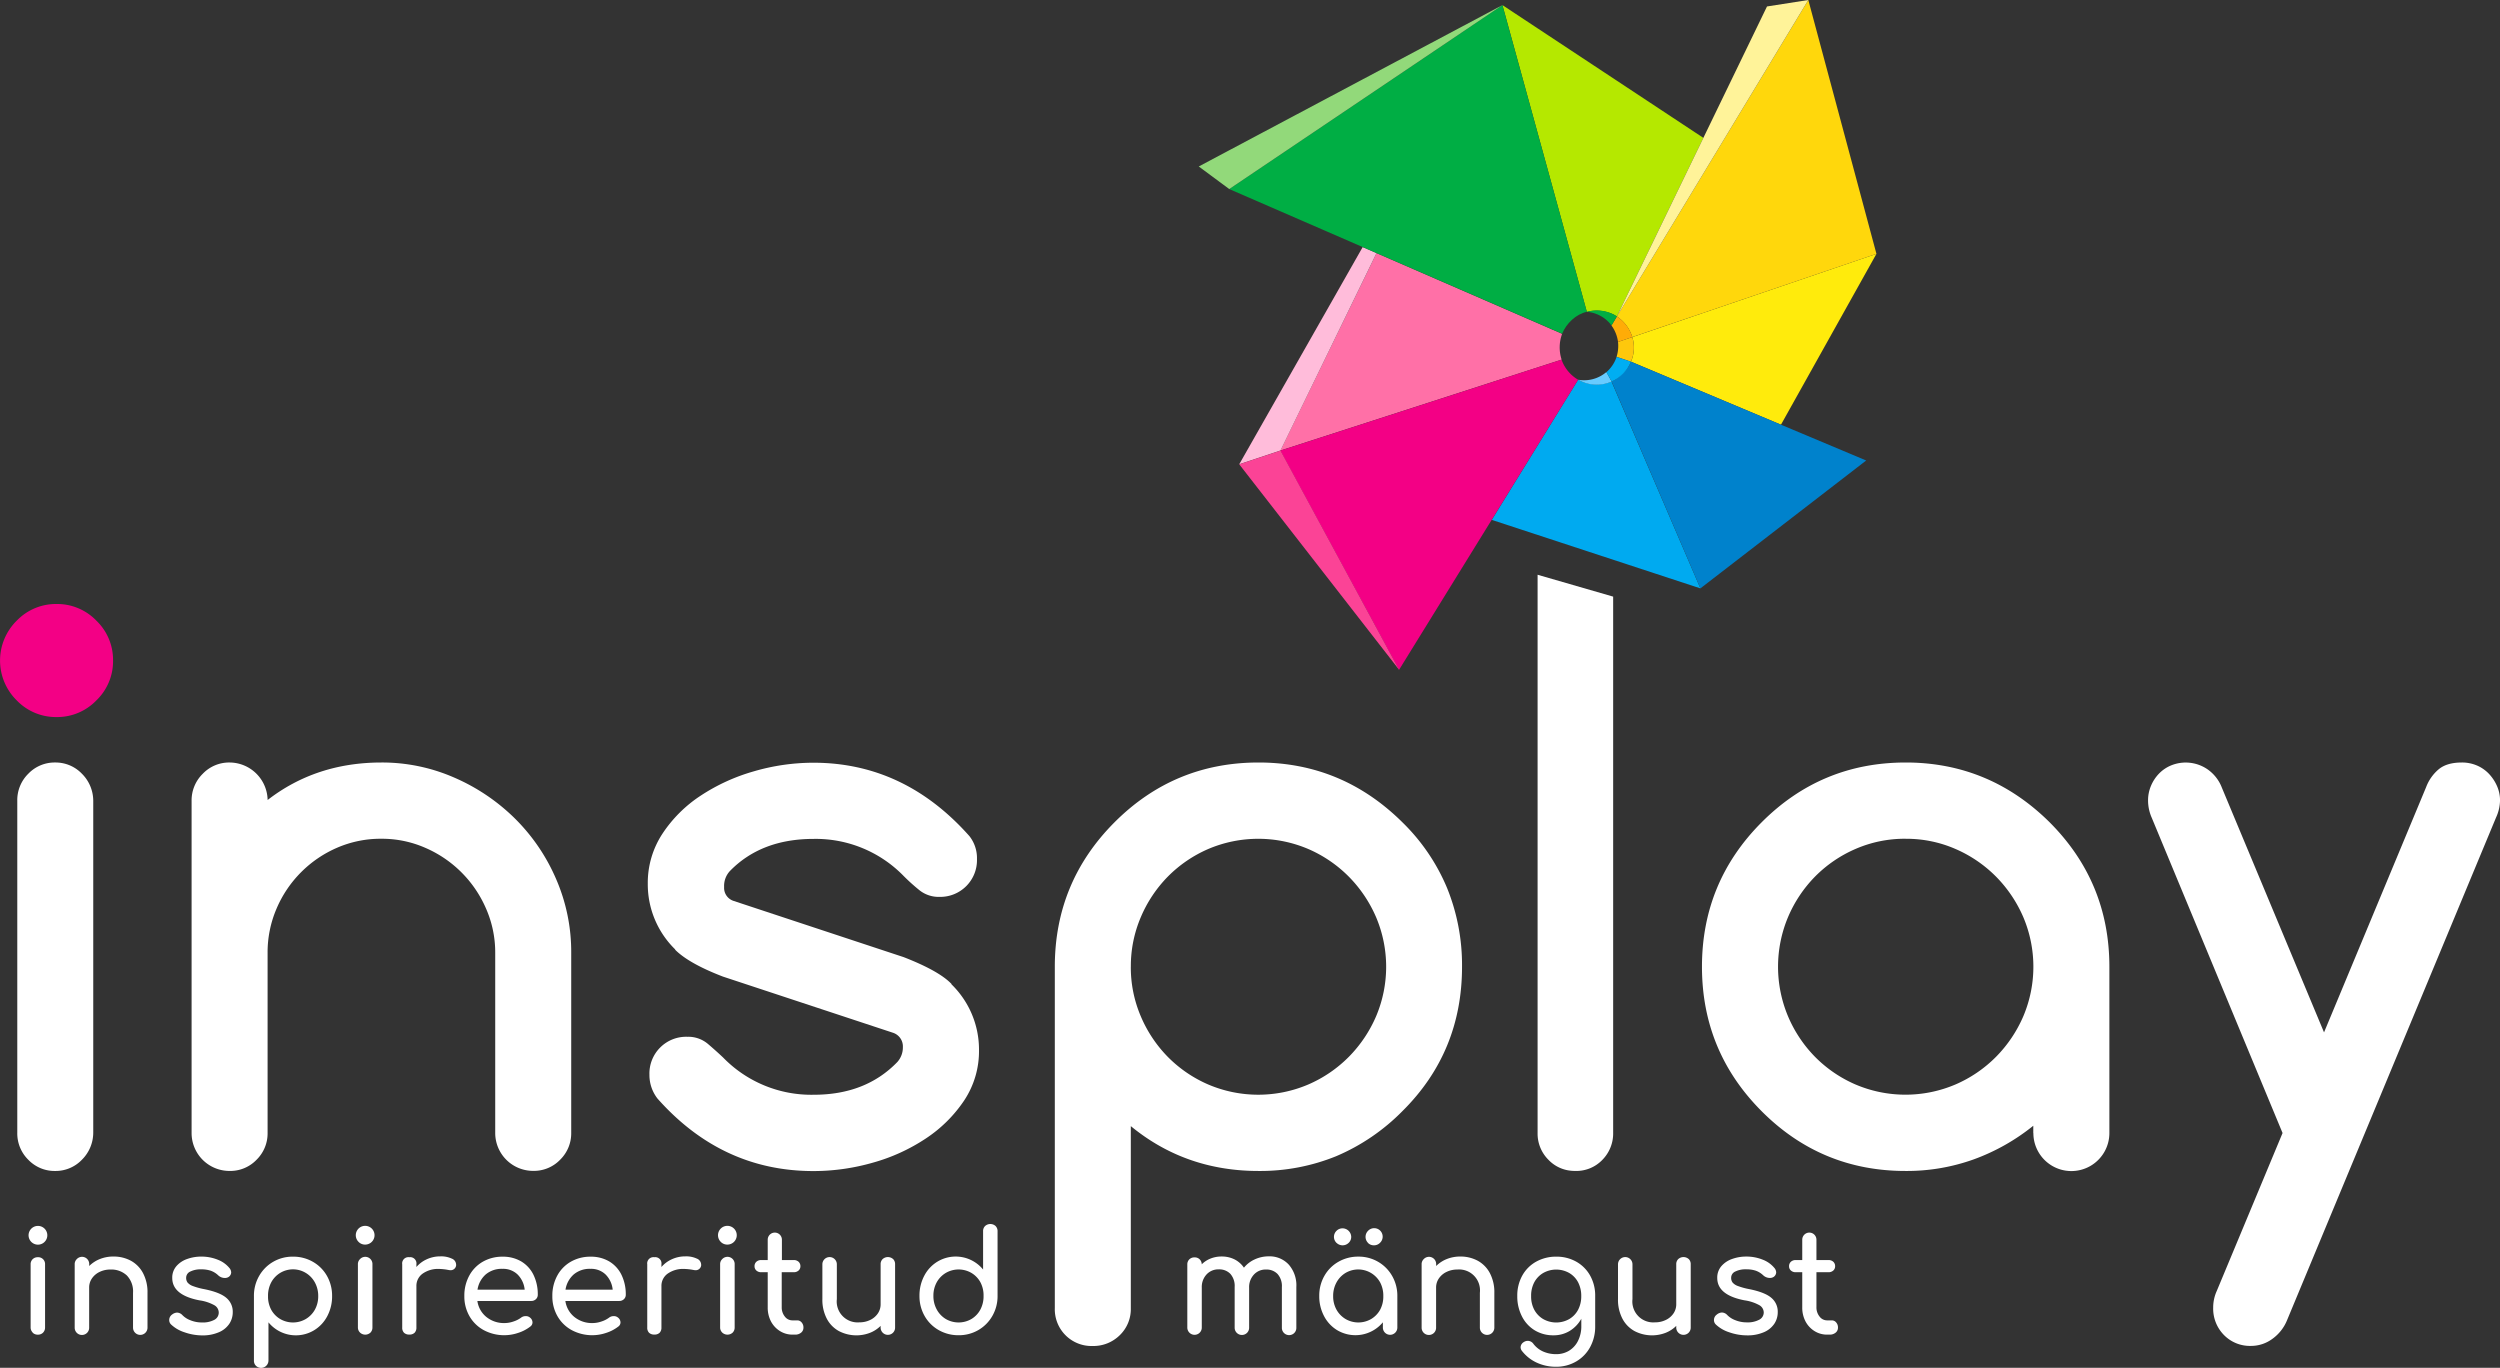 <svg id="Layer_1" data-name="Layer 1" xmlns="http://www.w3.org/2000/svg" viewBox="0 0 800 437.69"><rect x="0" y="0" width="800" height="437.69" fill="#333333" stroke="none"/><defs><style>.cls-1{fill:#00aaf0;}.cls-2{fill:#ff70a7;}.cls-3{fill:#ffbcda;}.cls-4{fill:#f30085;}.cls-5{fill:#b5e800;}.cls-6{fill:#00ae44;}.cls-7{fill:#ffeb0c;}.cls-8{fill:#ffd70c;}.cls-9{fill:#0082cc;}.cls-10{fill:#fff399;}.cls-11{fill:#92d97a;}.cls-12{fill:#fb4396;}.cls-13{fill:#67cbff;}.cls-14{fill:#fec80c;}.cls-15{fill:#ffac07;}.cls-16{fill:#00aef2;}.cls-17{fill:#fff;}</style></defs><title>Artboard 29</title><path class="cls-1" d="M544.12,188.28l-66.76-21.92L505,121.52a12.44,12.44,0,0,0,10.68.57Z"/><path class="cls-2" d="M499.72,115.07l-90,29.1L440.48,81l56.34,24.5,3.06,1.33A12.52,12.52,0,0,0,499.72,115.07Z"/><polygon class="cls-3" points="440.48 80.99 409.75 144.17 396.55 148.57 436.05 79.08 436.29 79.17 440.48 80.99"/><path class="cls-4" d="M505,121.52l-27.67,44.84-29.64,48-38-70.17,90-29.1A12.18,12.18,0,0,0,505,121.52Z"/><path class="cls-5" d="M545.08,44.12,517.4,101.27l-.88-.55a12.58,12.58,0,0,0-8.73-.93l-27-98.15Z"/><path class="cls-6" d="M507.79,99.79c-3.48.71-6.58,3.73-7.91,7L393.36,60.5,480.77,1.64Z"/><path class="cls-7" d="M600.46,81.23,569.91,135.9l-48-20.16a11.29,11.29,0,0,0,.43-7.87Z"/><path class="cls-8" d="M600.46,81.23l-78.13,26.63a12.34,12.34,0,0,0-4.93-6.6L578.66,0Z"/><path class="cls-9" d="M597.18,147.36l-53.05,40.92-28.41-66.19c2.38-1,5.55-4.23,6.18-6.35l48,20.16Z"/><polygon class="cls-10" points="578.66 0 517.4 101.27 517.4 101.27 565.44 2.07 578.66 0"/><polygon class="cls-11" points="480.77 1.64 393.36 60.5 383.6 53.27 480.77 1.64"/><polygon class="cls-12" points="447.72 214.34 396.55 148.57 409.75 144.17 447.72 214.34"/><path class="cls-13" d="M515.72,122.09a11.75,11.75,0,0,1-10.68-.57,10.91,10.91,0,0,0,9-2.47Z"/><path class="cls-14" d="M521.9,115.74l-4.59-1.56a11.84,11.84,0,0,0,.46-4.76l4.56-1.55A11.29,11.29,0,0,1,521.9,115.74Z"/><path class="cls-15" d="M522.33,107.87l-4.56,1.55a11.42,11.42,0,0,0-2.1-5.26l1.73-2.89A12,12,0,0,1,522.33,107.87Z"/><path class="cls-16" d="M521.9,115.74a11.83,11.83,0,0,1-6.18,6.35l-1.67-3a11.11,11.11,0,0,0,3.26-4.88Z"/><path class="cls-6" d="M507.79,99.79a10.92,10.92,0,0,1,7.36,3.69c.18.21.33.43.52.67l1.73-2.89A11.69,11.69,0,0,0,507.79,99.79Z"/><path class="cls-4" d="M36.18,211.37a17.41,17.41,0,0,1-5.33,12.75,17.41,17.41,0,0,1-12.75,5.34,17.39,17.39,0,0,1-12.75-5.34,17.9,17.9,0,0,1,0-25.5,17.39,17.39,0,0,1,12.75-5.34,17.41,17.41,0,0,1,12.75,5.34A17.42,17.42,0,0,1,36.18,211.37Z"/><path class="cls-17" d="M516.21,362.46V190.92l-24.18-7V362.57a11.81,11.81,0,0,0,3.49,8.58,11.38,11.38,0,0,0,6.17,3.34,13.69,13.69,0,0,0,2.41.21,11.53,11.53,0,0,0,8.67-3.56A12,12,0,0,0,516.21,362.46Z"/><path class="cls-17" d="M5.53,362.46V256.27a11.85,11.85,0,0,1,3.55-8.7A11.65,11.65,0,0,1,17.63,244a11.66,11.66,0,0,1,8.55,3.56,12.27,12.27,0,0,1,3.66,8.7V362.46a12.26,12.26,0,0,1-3.66,8.69,11.65,11.65,0,0,1-8.55,3.56,11.64,11.64,0,0,1-8.55-3.56A11.84,11.84,0,0,1,5.53,362.46Z"/><path class="cls-17" d="M85.64,256q15.48-12,36.42-12a57.52,57.52,0,0,1,23.21,4.79,63.55,63.55,0,0,1,19.37,13,61.35,61.35,0,0,1,13.26,19.37,58.46,58.46,0,0,1,4.89,23.74v57.53a11.84,11.84,0,0,1-3.55,8.69,11.65,11.65,0,0,1-8.55,3.56,12.13,12.13,0,0,1-12.22-12.25V304.93a34.89,34.89,0,0,0-2.91-14.12,37.23,37.23,0,0,0-19.43-19.49,34.61,34.61,0,0,0-14.08-2.92,35,35,0,0,0-14.14,2.86,37,37,0,0,0-19.43,19.54,35.44,35.44,0,0,0-2.85,14.12v57.53a11.84,11.84,0,0,1-3.55,8.69,11.64,11.64,0,0,1-8.55,3.56,12.13,12.13,0,0,1-12.22-12.25V256.27a11.91,11.91,0,0,1,3.55-8.64A11.68,11.68,0,0,1,73.54,244a12.24,12.24,0,0,1,12.1,12Z"/><path class="cls-17" d="M231.37,312.52q-10.94-4.2-15.36-8.64h.12a29.12,29.12,0,0,1-8.84-21.12,28.61,28.61,0,0,1,4.71-16,42.7,42.7,0,0,1,12.28-12.19,61.55,61.55,0,0,1,17-7.76,68.23,68.23,0,0,1,19-2.74q29.08,0,49.91,23.46a11.35,11.35,0,0,1,2.44,7.35A11.75,11.75,0,0,1,300.6,287a9.82,9.82,0,0,1-6.34-2.1,61.45,61.45,0,0,1-5.06-4.55,39.22,39.22,0,0,0-28.86-11.9q-16.75,0-26.76,10.27a7,7,0,0,0-1.86,5.13,4.37,4.37,0,0,0,3,4.43l54.45,18q11.4,4.44,15.36,8.64h-.12A29.14,29.14,0,0,1,313.28,336a28.52,28.52,0,0,1-4.71,16.1,43.74,43.74,0,0,1-12.28,12.2,59.49,59.49,0,0,1-17,7.76,68.84,68.84,0,0,1-19,2.68q-29.32,0-49.91-23.22a12.26,12.26,0,0,1-2.56-7.58A11.76,11.76,0,0,1,220,331.77a9.73,9.73,0,0,1,6.52,2.27q2.67,2.28,4.89,4.38a39.36,39.36,0,0,0,29,11.9q16.64,0,26.76-10.5a7,7,0,0,0,1.75-4.78,4.59,4.59,0,0,0-3.14-4.55Z"/><path class="cls-17" d="M402.7,374.71q-23.38,0-40.84-14.35v58.23a11.6,11.6,0,0,1-3.55,8.69,12,12,0,0,1-8.67,3.44,11.75,11.75,0,0,1-12.1-12.14V309.37q0-27.07,19.08-46.21T402.7,244q26.76,0,46.07,19.14a63.54,63.54,0,0,1,14.31,21.06,65.55,65.55,0,0,1,4.77,25.15q0,27.3-19.08,46.21A65.79,65.79,0,0,1,427.54,370,64.54,64.54,0,0,1,402.7,374.71Zm-40.84-65.35a39.85,39.85,0,0,0,3.2,15.87,41.68,41.68,0,0,0,8.67,13,41.14,41.14,0,0,0,12.91,8.81,40.79,40.79,0,0,0,32,0,41.37,41.37,0,0,0,13-8.87,42.07,42.07,0,0,0,8.73-13,40.66,40.66,0,0,0,0-31.62,42.07,42.07,0,0,0-8.73-13,41.42,41.42,0,0,0-13-8.87,40.82,40.82,0,0,0-32,0,41.2,41.2,0,0,0-12.91,8.81,41.71,41.71,0,0,0-8.67,13A39.84,39.84,0,0,0,361.87,309.37Z"/><path class="cls-17" d="M650.65,362.57v-2.33a66.58,66.58,0,0,1-19,10.74,63.31,63.31,0,0,1-21.87,3.73q-27,0-46.07-19.14t-19.08-46.21q0-27.07,19.08-46.21T609.82,244q26.76,0,46.07,19.14Q675,282.29,675,309.37v53.21a12.16,12.16,0,0,1-24.32,0Zm-40.84-94.17a39.54,39.54,0,0,0-16.06,3.27,41.2,41.2,0,0,0-12.91,8.81,41.71,41.71,0,0,0-8.67,13,41,41,0,0,0,0,31.74,41.68,41.68,0,0,0,8.67,13,41.14,41.14,0,0,0,12.91,8.81,40.79,40.79,0,0,0,32,0,41.37,41.37,0,0,0,13-8.87,42.07,42.07,0,0,0,8.73-13,40.66,40.66,0,0,0,0-31.62,42.07,42.07,0,0,0-8.73-13,41.42,41.42,0,0,0-13-8.87A39.26,39.26,0,0,0,609.82,268.41Z"/><path class="cls-17" d="M730.42,362.57,688.54,261.64a13.68,13.68,0,0,1-1.16-5.49,11.87,11.87,0,0,1,.93-4.67,12.64,12.64,0,0,1,2.56-3.91,11.5,11.5,0,0,1,3.84-2.62,12.35,12.35,0,0,1,11.52,1.11,12.67,12.67,0,0,1,4.77,6l32.69,78.3,32.69-78.53a13.8,13.8,0,0,1,4-5.66Q783,244,787.78,244a12.17,12.17,0,0,1,4.77.93,11.56,11.56,0,0,1,3.84,2.62,13.6,13.6,0,0,1,2.62,3.91,11.37,11.37,0,0,1,1,4.67,13.68,13.68,0,0,1-1.28,5.49l-66.9,160.91a13.66,13.66,0,0,1-4.65,5.89,11.46,11.46,0,0,1-6.86,2.27,11.63,11.63,0,0,1-8.67-3.5,12,12,0,0,1-3.43-8.75,12.86,12.86,0,0,1,1.16-5.37Z"/><path class="cls-17" d="M10,397.39a3,3,0,0,1,2.11-5.1,3,3,0,1,1-2.11,5.1Zm.45,29a2.24,2.24,0,0,1-.65-1.65V404.62a2.22,2.22,0,0,1,.65-1.68,2.28,2.28,0,0,1,1.66-.63,2.18,2.18,0,0,1,2.31,2.31v20.16a2.29,2.29,0,0,1-.63,1.65,2.24,2.24,0,0,1-1.68.66A2.24,2.24,0,0,1,10.43,426.43Z"/><path class="cls-17" d="M41.89,403.44a9.6,9.6,0,0,1,3.9,4,13.06,13.06,0,0,1,1.41,6.27v11.14a2.31,2.31,0,1,1-4.63,0V413.68a7.32,7.32,0,0,0-2-5.55,7.28,7.28,0,0,0-5.24-1.88,7.79,7.79,0,0,0-3.47.77,6.17,6.17,0,0,0-2.45,2.09,5.14,5.14,0,0,0-.88,2.94v12.77a2.29,2.29,0,0,1-.63,1.65,2.32,2.32,0,0,1-4-1.65v-20.2a2.22,2.22,0,0,1,.65-1.68,2.3,2.3,0,0,1,4,1.68v.5A10.07,10.07,0,0,1,32,402.88a11.46,11.46,0,0,1,4.26-.79A11.58,11.58,0,0,1,41.89,403.44Z"/><path class="cls-17" d="M59,426.32a11.14,11.14,0,0,1-4.26-2.49,1.91,1.91,0,0,1-.59-1.4,2.12,2.12,0,0,1,.91-1.77,2.75,2.75,0,0,1,1.59-.63,2.43,2.43,0,0,1,1.72.81,7,7,0,0,0,2.58,1.65,9.62,9.62,0,0,0,3.67.7,7.81,7.81,0,0,0,4-.86A2.61,2.61,0,0,0,70,420a2.73,2.73,0,0,0-1.41-2.33,13.86,13.86,0,0,0-4.76-1.56q-8.71-1.68-8.71-7.16a5.59,5.59,0,0,1,1.31-3.76,8,8,0,0,1,3.45-2.31,13.27,13.27,0,0,1,4.53-.77,13.9,13.9,0,0,1,5.28,1,9,9,0,0,1,3.7,2.63,2.3,2.3,0,0,1,.59,1.45,1.82,1.82,0,0,1-.77,1.4,2.11,2.11,0,0,1-1.27.36,3.1,3.1,0,0,1-2.13-.86,6.75,6.75,0,0,0-2.4-1.47,9.64,9.64,0,0,0-3.08-.43,7.35,7.35,0,0,0-3.42.7,2.17,2.17,0,0,0-1.34,2,2.46,2.46,0,0,0,.45,1.52,4,4,0,0,0,1.72,1.13,21.77,21.77,0,0,0,3.67,1q4.94,1,7,2.76a5.74,5.74,0,0,1,2.07,4.58,6.66,6.66,0,0,1-1.13,3.78,7.56,7.56,0,0,1-3.34,2.67,13,13,0,0,1-5.28,1A17.45,17.45,0,0,1,59,426.32Z"/><path class="cls-17" d="M100.13,403.78a11.94,11.94,0,0,1,4.51,4.53,12.79,12.79,0,0,1,1.63,6.41,13.51,13.51,0,0,1-1.52,6.41,11.45,11.45,0,0,1-4.17,4.51,11.31,11.31,0,0,1-14.67-2.49v12.23a2.36,2.36,0,0,1-4,1.68,2.22,2.22,0,0,1-.65-1.68V414.72a12.6,12.6,0,0,1,1.66-6.41,12.16,12.16,0,0,1,4.49-4.53,12.3,12.3,0,0,1,6.32-1.65A12.56,12.56,0,0,1,100.13,403.78Zm-2.27,18.3a8,8,0,0,0,2.91-3,8.82,8.82,0,0,0,1.06-4.33,8.94,8.94,0,0,0-1.06-4.35,8,8,0,0,0-2.91-3.06,7.9,7.9,0,0,0-11.09,3.06,9.06,9.06,0,0,0-1,4.35,8.94,8.94,0,0,0,1,4.33,7.84,7.84,0,0,0,2.88,3,8.14,8.14,0,0,0,8.21,0Z"/><path class="cls-17" d="M114.73,397.39a3,3,0,1,1,2.11.88A2.88,2.88,0,0,1,114.73,397.39Zm.45,29a2.24,2.24,0,0,1-.65-1.65V404.62a2.22,2.22,0,0,1,.65-1.68,2.3,2.3,0,0,1,4,1.68v20.16a2.29,2.29,0,0,1-.63,1.65,2.45,2.45,0,0,1-3.34,0Z"/><path class="cls-17" d="M144.59,402.76a2.11,2.11,0,0,1,1.36,1.81,1.67,1.67,0,0,1,0,.45,1.75,1.75,0,0,1-1.81,1.45,3.65,3.65,0,0,1-.68-.09,18,18,0,0,0-2.95-.32,8.56,8.56,0,0,0-5.26,1.5,4.78,4.78,0,0,0-2,4v13.23a2.32,2.32,0,0,1-.57,1.68,2.26,2.26,0,0,1-1.7.59,2.33,2.33,0,0,1-1.68-.57,2.26,2.26,0,0,1-.59-1.7V404.58a2,2,0,0,1,2.27-2.27,2,2,0,0,1,2.27,2.27v.86a9.59,9.59,0,0,1,3.36-2.49,10.19,10.19,0,0,1,4.26-.91A8.09,8.09,0,0,1,144.59,402.76Z"/><path class="cls-17" d="M171.49,415.74a2.07,2.07,0,0,1-1.49.57H152.76a8,8,0,0,0,2.88,5.12,8.9,8.9,0,0,0,5.83,1.95,8.79,8.79,0,0,0,2.83-.5,8.46,8.46,0,0,0,2.43-1.22,2.34,2.34,0,0,1,1.49-.5,2,2,0,0,1,1.36.45,2,2,0,0,1,.82,1.54,1.64,1.64,0,0,1-.72,1.36,12.54,12.54,0,0,1-3.83,2,13.87,13.87,0,0,1-11-.84,11.65,11.65,0,0,1-4.6-4.46,12.66,12.66,0,0,1-1.66-6.48,13.37,13.37,0,0,1,1.56-6.5,11.33,11.33,0,0,1,4.35-4.48,12.45,12.45,0,0,1,6.33-1.61,11.43,11.43,0,0,1,6,1.54,10.19,10.19,0,0,1,3.9,4.3,14.17,14.17,0,0,1,1.36,6.34A1.89,1.89,0,0,1,171.49,415.74Zm-16.08-7.9a8.16,8.16,0,0,0-2.61,4.85h15.1a8,8,0,0,0-2.27-4.85,6.65,6.65,0,0,0-4.85-1.81A7.85,7.85,0,0,0,155.41,407.84Z"/><path class="cls-17" d="M199.65,415.74a2.07,2.07,0,0,1-1.49.57H180.92a8,8,0,0,0,2.88,5.12,8.9,8.9,0,0,0,5.83,1.95,8.79,8.79,0,0,0,2.83-.5,8.46,8.46,0,0,0,2.43-1.22,2.34,2.34,0,0,1,1.49-.5,2,2,0,0,1,1.36.45,2,2,0,0,1,.82,1.54,1.64,1.64,0,0,1-.72,1.36,12.54,12.54,0,0,1-3.83,2,13.87,13.87,0,0,1-11-.84,11.65,11.65,0,0,1-4.6-4.46,12.66,12.66,0,0,1-1.66-6.48,13.37,13.37,0,0,1,1.56-6.5,11.33,11.33,0,0,1,4.35-4.48,12.45,12.45,0,0,1,6.33-1.61,11.43,11.43,0,0,1,6,1.54,10.19,10.19,0,0,1,3.9,4.3,14.17,14.17,0,0,1,1.36,6.34A1.89,1.89,0,0,1,199.65,415.74Zm-16.08-7.9a8.16,8.16,0,0,0-2.61,4.85h15.1a8,8,0,0,0-2.27-4.85,6.65,6.65,0,0,0-4.85-1.81A7.85,7.85,0,0,0,183.57,407.84Z"/><path class="cls-17" d="M223,402.76a2.11,2.11,0,0,1,1.36,1.81,1.67,1.67,0,0,1,0,.45,1.75,1.75,0,0,1-1.81,1.45,3.65,3.65,0,0,1-.68-.09,18,18,0,0,0-2.95-.32,8.56,8.56,0,0,0-5.26,1.5,4.78,4.78,0,0,0-2,4v13.23a2.32,2.32,0,0,1-.57,1.68,2.26,2.26,0,0,1-1.7.59,2.33,2.33,0,0,1-1.68-.57,2.26,2.26,0,0,1-.59-1.7V404.58a2,2,0,0,1,2.27-2.27,2,2,0,0,1,2.27,2.27v.86a9.59,9.59,0,0,1,3.36-2.49,10.19,10.19,0,0,1,4.26-.91A8.09,8.09,0,0,1,223,402.76Z"/><path class="cls-17" d="M230.64,397.39a3,3,0,1,1,2.11.88A2.88,2.88,0,0,1,230.64,397.39Zm.45,29a2.24,2.24,0,0,1-.65-1.65V404.62a2.22,2.22,0,0,1,.65-1.68,2.3,2.3,0,0,1,4,1.68v20.16a2.29,2.29,0,0,1-.63,1.65,2.45,2.45,0,0,1-3.34,0Z"/><path class="cls-17" d="M256.53,423.19a2.36,2.36,0,0,1,.57,1.63,2,2,0,0,1-.75,1.63,2.87,2.87,0,0,1-1.92.63h-.82a7.48,7.48,0,0,1-4.06-1.16,8.05,8.05,0,0,1-2.88-3.15,9.53,9.53,0,0,1-1-4.49V407.11h-2.09a2.19,2.19,0,0,1-1.54-.54,1.78,1.78,0,0,1-.59-1.36,1.89,1.89,0,0,1,.59-1.45,2.19,2.19,0,0,1,1.54-.54h2.09v-6.52a2.27,2.27,0,1,1,4.54,0v6.52H254a2.19,2.19,0,0,1,1.54.54,1.89,1.89,0,0,1,.59,1.45,1.78,1.78,0,0,1-.59,1.36,2.19,2.19,0,0,1-1.54.54h-3.85V418.3a4.64,4.64,0,0,0,1,3,3,3,0,0,0,2.45,1.22h1.54A1.78,1.78,0,0,1,256.53,423.19Z"/><path class="cls-17" d="M285.8,402.9a2.28,2.28,0,0,1,.63,1.68v20.2a2.29,2.29,0,0,1-.63,1.65,2.32,2.32,0,0,1-4-1.65v-.5a10.1,10.1,0,0,1-3.45,2.24,12.11,12.11,0,0,1-9.89-.57,9.58,9.58,0,0,1-3.9-4,13.05,13.05,0,0,1-1.4-6.27V404.58a2.31,2.31,0,1,1,4.63,0v11.14a6.69,6.69,0,0,0,7.21,7.43,7.73,7.73,0,0,0,3.47-.77,6.15,6.15,0,0,0,2.45-2.09,5.17,5.17,0,0,0,.88-2.94V404.58a2.23,2.23,0,0,1,.65-1.68,2.51,2.51,0,0,1,3.34,0Z"/><path class="cls-17" d="M318.59,392.34a2.27,2.27,0,0,1,.63,1.68v20.66a12.64,12.64,0,0,1-1.66,6.41,12.19,12.19,0,0,1-4.49,4.53,12.32,12.32,0,0,1-6.33,1.65,12.55,12.55,0,0,1-6.37-1.65,11.91,11.91,0,0,1-4.51-4.53,12.75,12.75,0,0,1-1.63-6.41,13.52,13.52,0,0,1,1.52-6.41,11.46,11.46,0,0,1,4.17-4.51,11.32,11.32,0,0,1,14.67,2.49V394a2.22,2.22,0,0,1,.65-1.68,2.51,2.51,0,0,1,3.34,0Zm-7.73,29.74a7.81,7.81,0,0,0,2.88-3.06,9.06,9.06,0,0,0,1-4.35,8.94,8.94,0,0,0-1-4.33,7.86,7.86,0,0,0-2.88-3,8.15,8.15,0,0,0-8.21,0,8,8,0,0,0-2.9,3,8.78,8.78,0,0,0-1.06,4.33,8.89,8.89,0,0,0,1.06,4.35,8,8,0,0,0,2.9,3.06,8.15,8.15,0,0,0,8.21,0Z"/><path class="cls-17" d="M412.4,404.67a10.1,10.1,0,0,1,2.43,7.2v13a2.29,2.29,0,0,1-.63,1.65,2.32,2.32,0,0,1-4-1.65v-13a5.8,5.8,0,0,0-1.38-4.19,4.91,4.91,0,0,0-3.7-1.43,5.06,5.06,0,0,0-3.88,1.63,5.87,5.87,0,0,0-1.52,4.17v12.77a2.29,2.29,0,0,1-.63,1.65,2.32,2.32,0,0,1-4-1.65v-13a5.8,5.8,0,0,0-1.38-4.19,4.91,4.91,0,0,0-3.7-1.43,5.11,5.11,0,0,0-3.92,1.63,5.87,5.87,0,0,0-1.52,4.17v12.77a2.29,2.29,0,0,1-.63,1.65,2.32,2.32,0,0,1-4-1.65V404.67a2.22,2.22,0,0,1,.65-1.68,2.29,2.29,0,0,1,1.66-.63,2.25,2.25,0,0,1,1.63.61,2.29,2.29,0,0,1,.68,1.61,8.32,8.32,0,0,1,2.81-1.84,9.41,9.41,0,0,1,3.54-.66,9.07,9.07,0,0,1,4.15.93,8,8,0,0,1,3,2.65,9.46,9.46,0,0,1,3.4-2.63,10.61,10.61,0,0,1,4.54-1A8.33,8.33,0,0,1,412.4,404.67Z"/><path class="cls-17" d="M441,403.78a12.19,12.19,0,0,1,4.49,4.53,12.64,12.64,0,0,1,1.66,6.41v10.1a2.31,2.31,0,1,1-4.63,0v-1.68a11.43,11.43,0,0,1-14.67,2.49,11.45,11.45,0,0,1-4.17-4.51,13.51,13.51,0,0,1-1.52-6.41,12.75,12.75,0,0,1,1.63-6.41,11.91,11.91,0,0,1,4.51-4.53,12.55,12.55,0,0,1,6.37-1.65A12.32,12.32,0,0,1,441,403.78Zm-2.22,18.3a7.86,7.86,0,0,0,2.88-3,8.94,8.94,0,0,0,1-4.33,9.06,9.06,0,0,0-1-4.35,8,8,0,0,0-11.09-3.06,8,8,0,0,0-2.9,3.06,8.9,8.9,0,0,0-1.06,4.35,8.78,8.78,0,0,0,1.06,4.33,8,8,0,0,0,2.9,3,8.15,8.15,0,0,0,8.21,0Zm-11.11-24.37a2.68,2.68,0,0,1,0-3.83,2.67,2.67,0,0,1,2-.81,2.79,2.79,0,0,1,2.72,2.72,2.59,2.59,0,0,1-.82,1.92,2.77,2.77,0,0,1-3.88,0Zm10.09,0a2.73,2.73,0,0,1,0-3.83,2.71,2.71,0,1,1,3.83,3.83,2.64,2.64,0,0,1-1.9.79A2.6,2.6,0,0,1,437.73,397.71Z"/><path class="cls-17" d="M472.88,403.44a9.6,9.6,0,0,1,3.9,4,13.06,13.06,0,0,1,1.41,6.27v11.14a2.31,2.31,0,1,1-4.63,0V413.68a6.69,6.69,0,0,0-7.21-7.43,7.79,7.79,0,0,0-3.47.77,6.17,6.17,0,0,0-2.45,2.09,5.14,5.14,0,0,0-.88,2.94v12.77a2.29,2.29,0,0,1-.63,1.65,2.32,2.32,0,0,1-4-1.65v-20.2a2.22,2.22,0,0,1,.65-1.68,2.3,2.3,0,0,1,4,1.68v.5a10.07,10.07,0,0,1,3.44-2.24,11.46,11.46,0,0,1,4.26-.79A11.58,11.58,0,0,1,472.88,403.44Z"/><path class="cls-17" d="M504.41,403.74a11.57,11.57,0,0,1,4.44,4.46,13,13,0,0,1,1.61,6.52v9.78a13.55,13.55,0,0,1-1.59,6.52,11.8,11.8,0,0,1-4.47,4.64,12.56,12.56,0,0,1-6.51,1.7,14.37,14.37,0,0,1-6.08-1.29,12.69,12.69,0,0,1-4.72-3.69,2,2,0,0,1-.5-1.27,2,2,0,0,1,1-1.63,2.33,2.33,0,0,1,1.27-.41,2.23,2.23,0,0,1,1.86,1,8,8,0,0,0,3.09,2.42,10.16,10.16,0,0,0,4.22.84,7.84,7.84,0,0,0,4-1.06,7.68,7.68,0,0,0,2.9-3.13,10.37,10.37,0,0,0,1.09-4.92V422a10.49,10.49,0,0,1-3.72,3.9,9.84,9.84,0,0,1-5.21,1.4,11.38,11.38,0,0,1-6-1.61A11,11,0,0,1,487,421.2a13.94,13.94,0,0,1-1.47-6.48,13.16,13.16,0,0,1,1.59-6.52,11.36,11.36,0,0,1,4.44-4.46,13,13,0,0,1,6.48-1.61A12.77,12.77,0,0,1,504.41,403.74Zm-2.27,18.37a7.5,7.5,0,0,0,2.86-3,9.2,9.2,0,0,0,1-4.37,9.34,9.34,0,0,0-1-4.39,7.47,7.47,0,0,0-2.86-3,8.46,8.46,0,0,0-8.3,0,7.63,7.63,0,0,0-2.88,3,9.16,9.16,0,0,0-1,4.39,9,9,0,0,0,1,4.37,7.66,7.66,0,0,0,2.88,3,8.46,8.46,0,0,0,8.3,0Z"/><path class="cls-17" d="M540.4,402.9a2.28,2.28,0,0,1,.63,1.68v20.2a2.29,2.29,0,0,1-.63,1.65,2.32,2.32,0,0,1-4-1.65v-.5a10.1,10.1,0,0,1-3.45,2.24,12.11,12.11,0,0,1-9.89-.57,9.58,9.58,0,0,1-3.9-4,13.05,13.05,0,0,1-1.4-6.27V404.58a2.31,2.31,0,1,1,4.63,0v11.14a6.69,6.69,0,0,0,7.21,7.43,7.73,7.73,0,0,0,3.47-.77,6.15,6.15,0,0,0,2.45-2.09,5.17,5.17,0,0,0,.88-2.94V404.58a2.23,2.23,0,0,1,.65-1.68,2.51,2.51,0,0,1,3.34,0Z"/><path class="cls-17" d="M553.32,426.32a11.14,11.14,0,0,1-4.26-2.49,1.91,1.91,0,0,1-.59-1.4,2.12,2.12,0,0,1,.91-1.77A2.75,2.75,0,0,1,551,420a2.43,2.43,0,0,1,1.72.81,7,7,0,0,0,2.58,1.65,9.62,9.62,0,0,0,3.67.7,7.81,7.81,0,0,0,4-.86,2.61,2.61,0,0,0,1.43-2.31,2.73,2.73,0,0,0-1.41-2.33,13.86,13.86,0,0,0-4.76-1.56q-8.71-1.68-8.71-7.16a5.59,5.59,0,0,1,1.31-3.76,8,8,0,0,1,3.45-2.31,13.27,13.27,0,0,1,4.53-.77,13.9,13.9,0,0,1,5.28,1,9,9,0,0,1,3.7,2.63,2.3,2.3,0,0,1,.59,1.45,1.82,1.82,0,0,1-.77,1.4,2.11,2.11,0,0,1-1.27.36,3.1,3.1,0,0,1-2.13-.86,6.75,6.75,0,0,0-2.4-1.47,9.64,9.64,0,0,0-3.08-.43,7.35,7.35,0,0,0-3.42.7,2.17,2.17,0,0,0-1.34,2,2.46,2.46,0,0,0,.45,1.52,4,4,0,0,0,1.72,1.13,21.77,21.77,0,0,0,3.67,1q4.94,1,7,2.76a5.74,5.74,0,0,1,2.07,4.58,6.66,6.66,0,0,1-1.13,3.78,7.56,7.56,0,0,1-3.34,2.67,13,13,0,0,1-5.28,1A17.45,17.45,0,0,1,553.32,426.32Z"/><path class="cls-17" d="M587.58,423.19a2.36,2.36,0,0,1,.57,1.63,2,2,0,0,1-.75,1.63,2.87,2.87,0,0,1-1.92.63h-.82a7.48,7.48,0,0,1-4.06-1.16,8.05,8.05,0,0,1-2.88-3.15,9.53,9.53,0,0,1-1-4.49V407.11h-2.09a2.19,2.19,0,0,1-1.54-.54,1.78,1.78,0,0,1-.59-1.36,1.89,1.89,0,0,1,.59-1.45,2.19,2.19,0,0,1,1.54-.54h2.09v-6.52a2.27,2.27,0,1,1,4.54,0v6.52h3.85a2.19,2.19,0,0,1,1.54.54,1.89,1.89,0,0,1,.59,1.45,1.78,1.78,0,0,1-.59,1.36,2.19,2.19,0,0,1-1.54.54h-3.85V418.3a4.64,4.64,0,0,0,1,3,3,3,0,0,0,2.45,1.22h1.54A1.78,1.78,0,0,1,587.58,423.19Z"/></svg>